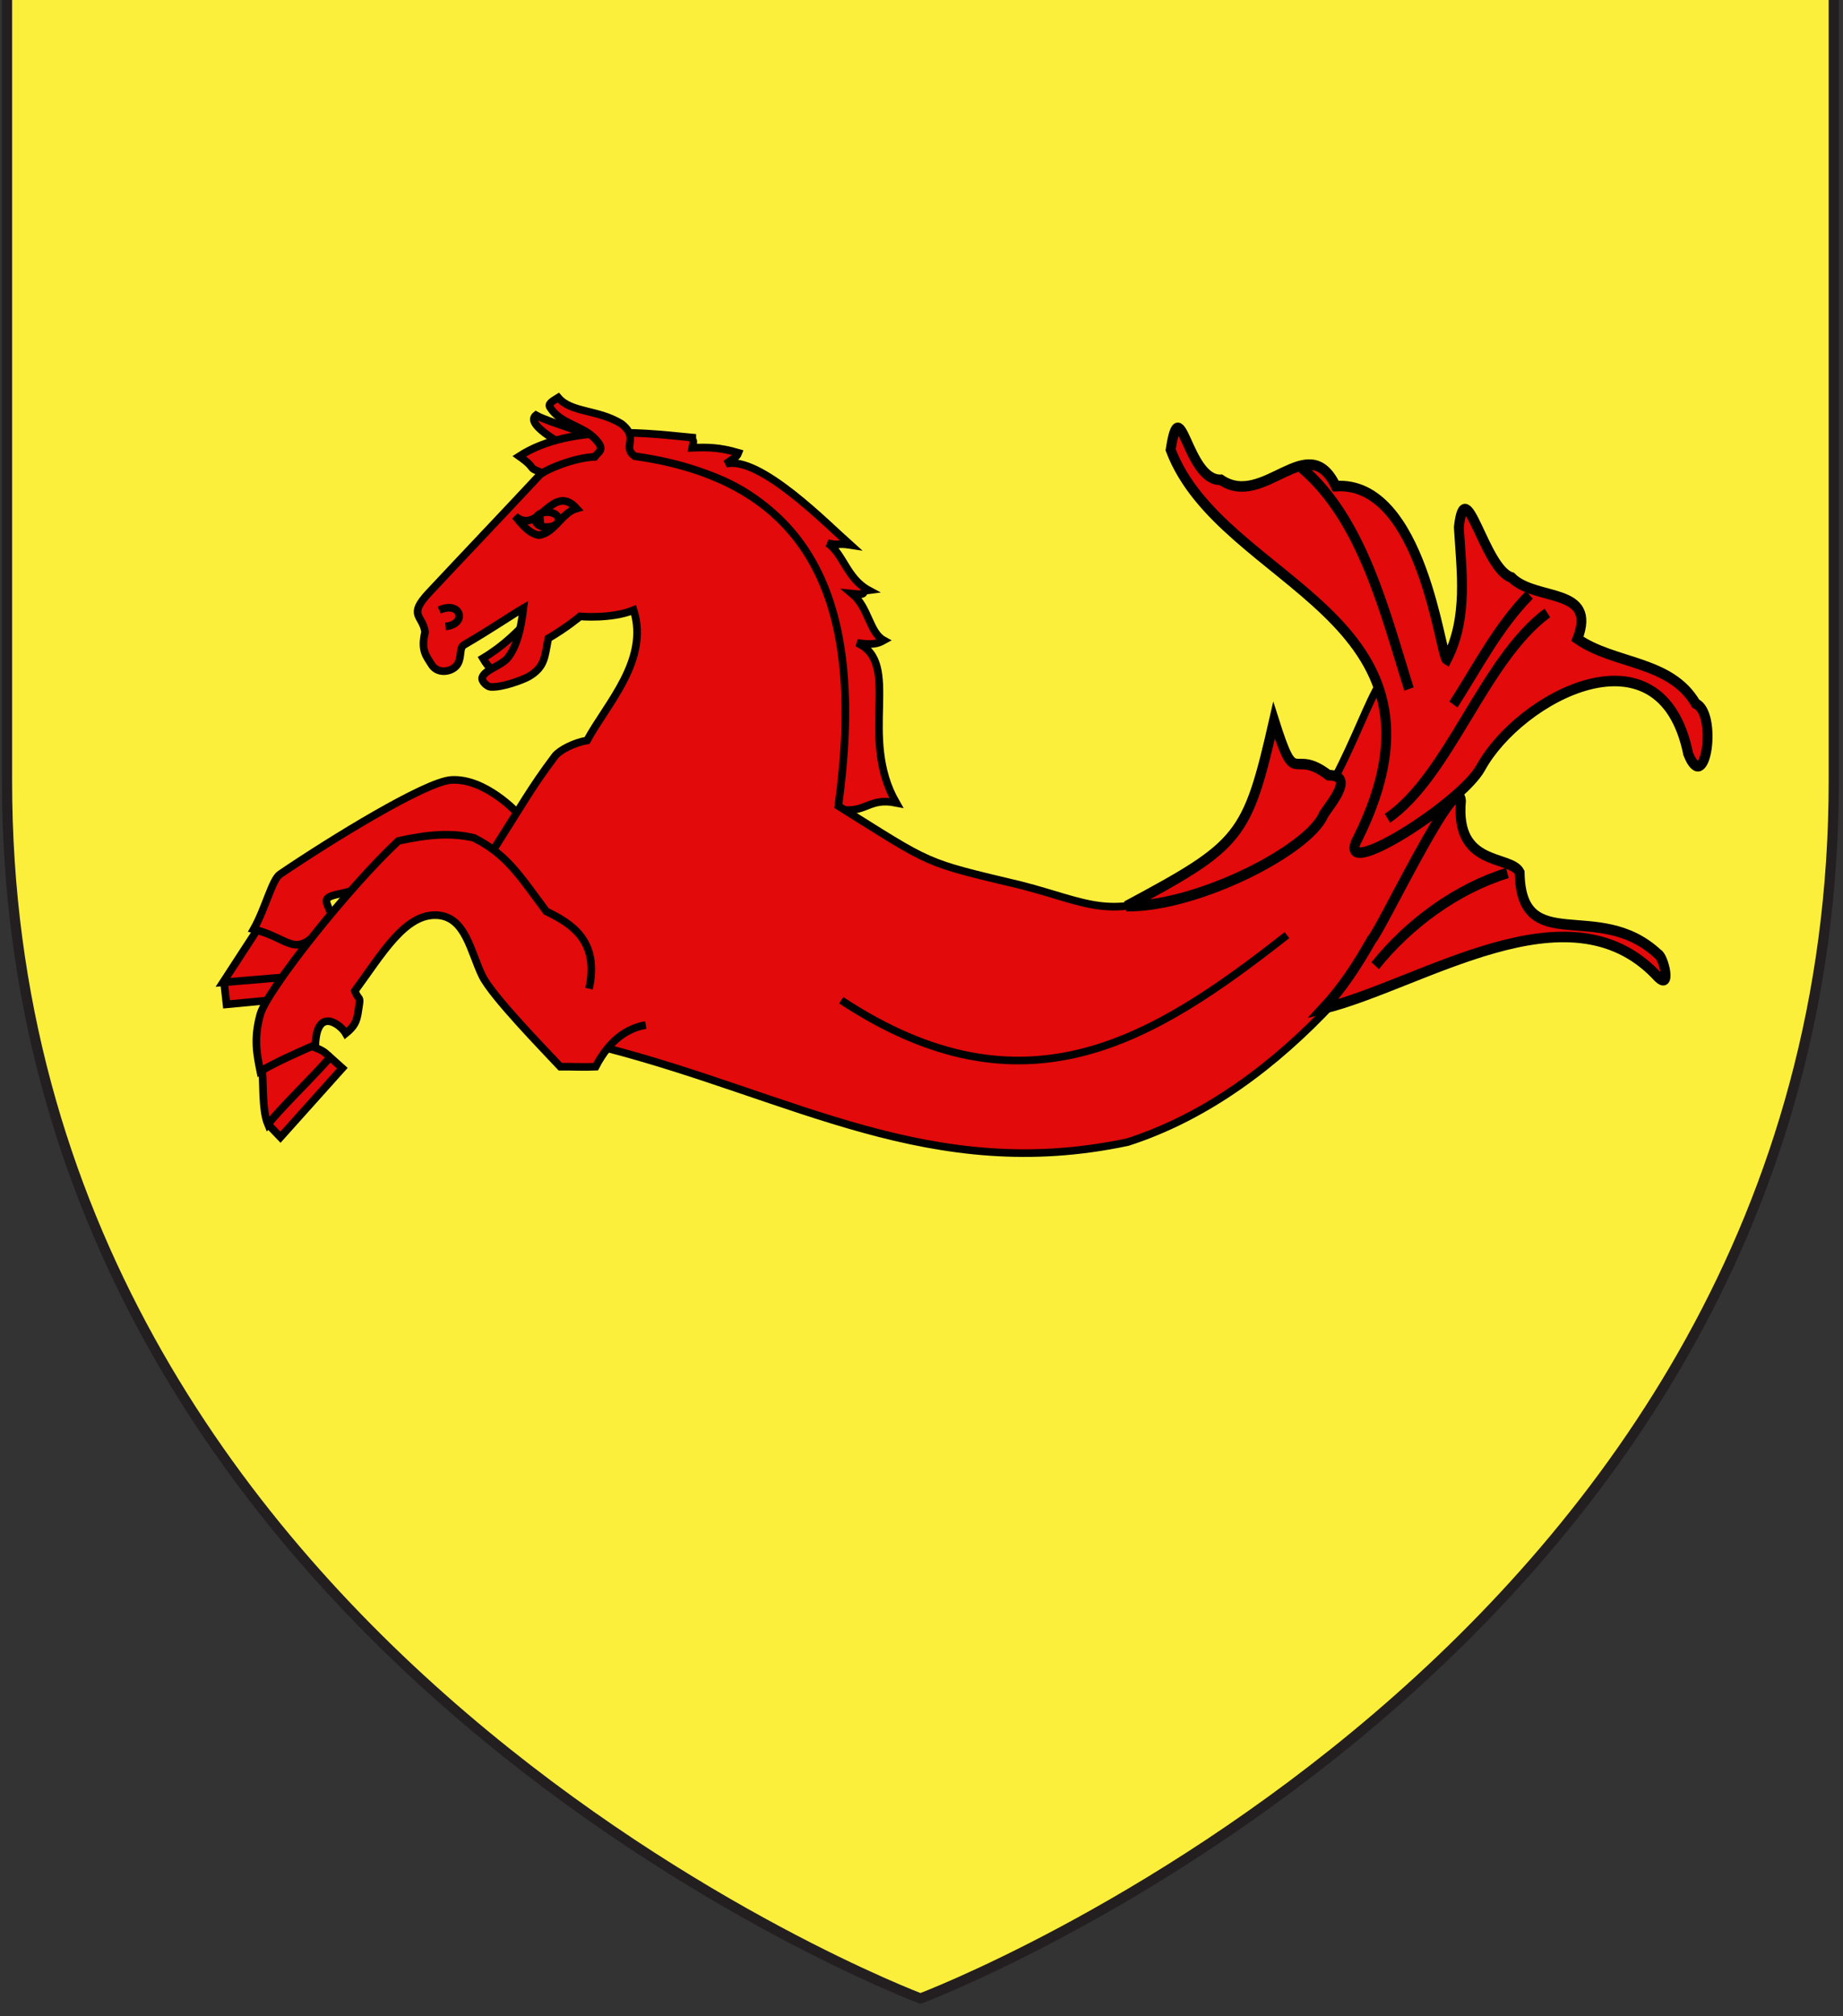 <?xml version="1.0" encoding="utf-8"?>
<!-- Generator: Adobe Illustrator 15.1.0, SVG Export Plug-In . SVG Version: 6.00 Build 0)  -->
<!DOCTYPE svg PUBLIC "-//W3C//DTD SVG 1.1//EN" "http://www.w3.org/Graphics/SVG/1.1/DTD/svg11.dtd">
<svg version="1.1" id="Layer_1" xmlns="http://www.w3.org/2000/svg" xmlns:xlink="http://www.w3.org/1999/xlink" x="0px" y="0px"
	 width="181.417px" height="198.425px" viewBox="0.792 1.788 181.417 198.425" enable-background="new 0.792 1.788 181.417 198.425"
	 xml:space="preserve">
<rect x="0.792" y="1.788" width="181.417" height="198.425" fill="#333333" stroke="none"/>
<path id="Fond" fill="#FCEF3C" stroke="#231F20" d="M91.401,198.46c0,0-89.917-33.828-89.917-119.812c0-85.98,0-77.877,0-77.877
	h179.814v77.877C181.3,164.632,91.401,198.46,91.401,198.46z"/>
<g id="Cheval" transform="translate(-1.566,-6.263)">
	<path id="path5155" fill="#E20A0A" stroke="#000000" stroke-width="0.75" d="M54.275,69.212c-1.039,1.009-2.226,2.329-4.382,3.623
		c0.625,1.061,0.92,1.086,1.46,1.449"/>
	<g>
		<g id="g6133" transform="matrix(0.971,0.24,-0.24,0.971,-22.459,-213.596)">
			<path id="path5123" fill="#E20A0A" stroke="#000000" stroke-width="0.75" d="M121.814,297.589l0.798,2.165l8.775-3.076
				l-0.969-1.994"/>
		</g>
		<path id="path3332" fill="#E20A0A" stroke="#000000" stroke-width="0.75" d="M27.66,99.577l-3.349,5.149l9.116-0.754l-0.654-1.995
			l-0.163-1.229L27.66,99.577z"/>
	</g>
	<g id="g6139" transform="translate(-121.344,-150.009)">
		<path id="path5131" fill="#E20A0A" stroke="#000000" stroke-width="0.75" d="M150.05,268.666l1.258,1.308l6.087-6.792
			l-1.458-1.309"/>
		<path id="path5129" fill="#E20A0A" stroke="#000000" stroke-width="0.75" d="M149.466,262.913
			c0.201,1.457-0.013,4.312,0.604,5.783c1.522-1.85,4.29-4.505,6.088-6.541c-0.818-1.23-2.491-0.92-2.717-1.963"/>
	</g>
	<g id="g2600" transform="translate(46.672,73.22)">
		<path id="path3158" fill="#E20A0A" stroke="#000000" stroke-width="0.75" d="M6.593,14.823c0,0-3.155-3.437-6.484-3.235
			c-2.521,0.154-11.755,5.819-16.861,9.282c-0.784,0.532-1.431,3.357-2.594,5.414c3.966,0.973,4.091,3.47,7.629-1.336
			c-0.083-0.644-0.677-1.355-0.382-1.688c0.431-0.482,1.771-0.406,2.823-0.984c2.836-1.558,6.862-4.77,8.927-4.57
			c2.254,0.218,3.355,3.618,4.933,6.022"/>
	</g>
	<path id="path5119" fill="#E20A0A" stroke="#000000" stroke-width="0.75" d="M60.941,51.293c-1.479-0.96-4.558-1.667-5.823-2.378
		c-0.356,0.294-0.711,0.997,2.89,3.049"/>
	<g id="g2606" transform="translate(46.672,73.22)">
		<path id="path5117" fill="#E20A0A" stroke="#000000" stroke-width="0.75" d="M38.059,14.468
			c4.12-32.61-14.474-36.713-28.905-33.068c-1.82-0.69-0.408-0.292-2.356-1.67c5.21-3.382,13.501-2.151,17.035-1.837
			c0,0.562,0.227-0.062,0,1.002c1.509-0.053,2.644-0.058,4.542,0.499c-0.189,0.507-0.582,0.569-1.228,1.083
			c3.31-0.839,9.966,5.958,12.249,7.986c-1.358-0.209-1,0.097-2.233-0.178c1.521,1.017,1.881,3.474,4.023,4.631
			c-0.984,0.125,0.159,0.53-1.614,0.344c1.633,1.363,1.682,3.811,3.109,4.591c-0.626,0.35-1.166,0.465-2.628,0.25
			c4.456,1.944,0.089,9.209,3.849,15.736c-2.812-0.557-2.917,1.13-5.736,0.621"/>
	</g>
	<path id="path2184" fill="#E20A0A" stroke="#000000" stroke-width="0.75" d="M57.306,47.178c-0.653,0.411-1.05,0.621-0.783,0.994
		c0.992,1.562,3.094,1.756,4.312,2.965c1.192,1.184,0.458,1.329,0.057,1.876c-1.977,0.056-4.93,1.271-5.447,1.826
		c-3.553,3.813-7.565,8.017-10.852,11.533c-2.144,2.292-0.63,2.188-0.392,3.878c-0.43,1.813,0.091,2.344,0.727,3.334
		c0.68,0.868,2.064,0.537,2.483-0.191c0.421-0.732,0.126-1.587,0.623-1.877c2.778-1.622,4.747-2.983,5.846-3.614
		c-0.281,2.365-0.716,3.785-1.494,4.829c-0.622,0.835-2.268,1.188-2.555,1.979c-0.13,0.359,0.477,0.906,0.79,0.935
		c1.155,0.105,3.311-0.733,3.801-1.023c1.623-0.956,1.541-1.983,1.909-3.747c1.881-1.106,3.123-2.164,3.123-2.164
		s3.047,0.286,5.279-0.618c1.552,4.948-2.651,9.234-4.584,12.821c-1.329,0.243-2.657,0.938-3.146,1.523
		c-2.53,3.373-3.051,4.536-6.972,10.643c-0.52,1.301,4.348,11.956,11.996,18.105c18.473,4.779,31.938,13.386,51.34,9.259
		c7.836-2.526,14.59-7.656,20.229-13.683c5.565-7.006,9.204-15.324,13.642-23.059c1.963-2.936-0.033-0.926-1.462,0.478
		c-12.034,13.252-5.392,1.131-6.827-9.03c-0.961-2.225-4.649,11.739-8.953,14.3c-3.599,2.298-7.312,4.527-11.274,6.124
		c-7.138,3.125-9.197,1.316-15.831-0.399c-9.786-2.335-8.62-1.939-18.013-7.807c2.671-19.319-2.041-31.909-20.037-34.421
		c-1.326-0.955,0.508-1.731-1.293-3.173C61.258,48.335,58.578,48.693,57.306,47.178z"/>
	<path id="path4140" fill="#E20A0A" stroke="#000000" stroke-width="0.75" d="M60.341,105.346c1.051-4.735-1.78-6.431-4.208-7.605
		c-2.739-3.674-3.883-5.574-7.119-7.232c-2.266-0.54-4.53-0.336-7.443,0.297c-4.855,4.512-12.919,14.665-13.593,17.075
		c-0.67,2.401-0.323,3.989,0,5.592c1.942-1.08,3.317-1.676,5.421-2.606c0.162-3.841,2.529-1.938,2.994-1.118
		c1.113-0.896,1.113-1.474,1.294-2.611c0.182-1.138,0-0.541-0.404-1.566c2.67-3.634,4.935-7.623,8.09-7.456
		c2.812,0.149,3.284,3.563,4.45,5.965c0.967,1.992,6.046,7.186,7.686,8.946c1.173-0.017,2.185,0.06,3.479,0
		c1.456-2.813,3.297-3.819,4.936-4.103"/>
	<g id="Oeil">
		<path id="path6227" fill="#E20A0A" stroke="#000000" stroke-width="0.75" d="M53.066,58.841c2.324,2.003,3.647-3.399,6.05-0.751
			c-1.463,0.413-2.187,2.451-3.726,2.623C54.465,60.579,53.688,59.615,53.066,58.841z"/>
		<path id="path4120" fill="#E20A0A" stroke="#000000" stroke-width="0.75" d="M55.862,59.184l-0.771-0.016
			c0.014-0.405,0.527-0.726,1.149-0.719c0.623,0.007,1.119,0.339,1.112,0.745c-0.007,0.404-0.515,0.729-1.137,0.727
			c-0.622-0.001-1.116-0.229-1.116-0.633L55.862,59.184z"/>
	</g>
	<path id="path5153" fill="#E20A0A" stroke="#000000" stroke-width="0.75" d="M45.598,68.098c2.155-0.983,2.787,1.397,0.618,1.604"
		/>
	<g id="g9765" transform="translate(9.588,334.692)">
		<path id="path2291" fill="#E20A0A" stroke="#000000" stroke-width="0.75" d="M5.7-226.165"/>
		<path id="path2293" fill="#E20A0A" stroke="#000000" stroke-width="0.75" d="M5.7-226.165"/>
		<path id="path2295" fill="#E20A0A" stroke="#000000" stroke-width="0.75" d="M5.7-226.165"/>
		<path id="path2297" fill="#E20A0A" stroke="#000000" stroke-width="0.75" d="M5.7-226.165"/>
		<path id="path2299" fill="#E20A0A" stroke="#000000" stroke-width="0.75" d="M5.7-226.165"/>
		<path id="path2301" fill="#E20A0A" stroke="#000000" stroke-width="0.75" d="M5.7-226.165"/>
		<path id="path2305" fill="#E20A0A" stroke="#000000" stroke-width="0.75" d="M5.7-226.165"/>
		<path id="path2307" fill="#E20A0A" stroke="#000000" stroke-width="0.75" d="M5.7-226.165"/>
		<path id="path2309" fill="#E20A0A" stroke="#000000" stroke-width="0.75" d="M5.7-226.165"/>
		<path id="path2335" fill="#E20A0A" stroke="#000000" stroke-width="0.75" d="M5.7-226.165"/>
		<path id="path2337" fill="#E20A0A" stroke="#000000" stroke-width="0.75" d="M5.7-226.165"/>
		<g id="g9798" transform="matrix(1.294,0,0,1.382,-176.301,-24.665)">
			<path id="path2325" fill="#E20A0A" stroke="#000000" stroke-width="0.75" d="M256.623-149.092
				c-6.713-6.535-17.756,0.66-25.314,2.414c1.461-1.471,2.638-3.161,3.685-4.911c0.68-0.616,6.603-12.322,6.799-9.89
				c-0.46,4.751,3.769,3.836,4.463,5.088c0.106,6.14,5.959,1.835,10.519,5.823C257.211-150.405,257.913-147.72,256.623-149.092z"/>
			<path id="path2323" fill="#E20A0A" stroke="#000000" stroke-width="0.75" d="M259.077-164.83c-2.05-9.441-12.83-4.051-15.784,1
				c-1.487,2.545-11.277,8.359-9.358,5.046c8.493-16.033-10.324-18.017-14.226-27.692c0.744-4.529,1.234,2.225,3.818,2.136
				c3.275,2.095,6.631-3.687,8.744,0.453c6.572-0.414,7.945,12.075,8.444,12.346c1.634-2.975,1.12-6.267,0.917-9.423
				c0.501-4.151,1.93,2.989,4,3.575c1.842,1.744,6.557,0.64,5.022,4.376c2.806,1.837,7.084,1.519,9.003,4.615
				C261.323-167.713,260.399-161.723,259.077-164.83z"/>
			<path id="path9781" fill="#E20A0A" stroke="#000000" stroke-width="0.75" d="M231.716-163.308
				c2.041,0.014,0.186,1.994-0.365,2.797c-1.083,2.49-9.565,6.589-15.008,6.534c8.697-4.368,9.187-4.854,11.232-13.237
				C229.301-162.111,228.861-165.354,231.716-163.308z"/>
			<path id="path2369" fill="#E20A0A" stroke="#000000" stroke-width="0.75" d="M229.702-185.166
				c4.614,3.666,6.335,10.369,8.133,15.723"/>
			<path id="path2371" fill="#E20A0A" stroke="#000000" stroke-width="0.75" d="M247.001-176.147
				c-2.389,2.271-3.95,5.151-5.78,7.809"/>
			<path id="path2373" fill="#E20A0A" stroke="#000000" stroke-width="0.75" d="M248.364-174.861
				c-4.837,3.345-7.439,11.587-12.159,14.628"/>
			<path id="path2375" fill="#E20A0A" stroke="#000000" stroke-width="0.75" d="M245.324-156.34
				c-3.842,1.106-7.498,3.609-10.055,6.601"/>
		</g>
	</g>
	<path id="path10318" fill="#E20A0A" stroke="#000000" stroke-width="0.75" d="M85.166,106.488
		c18.024,11.887,30.726,3.911,43.873-6.41"/>
</g>
</svg>

